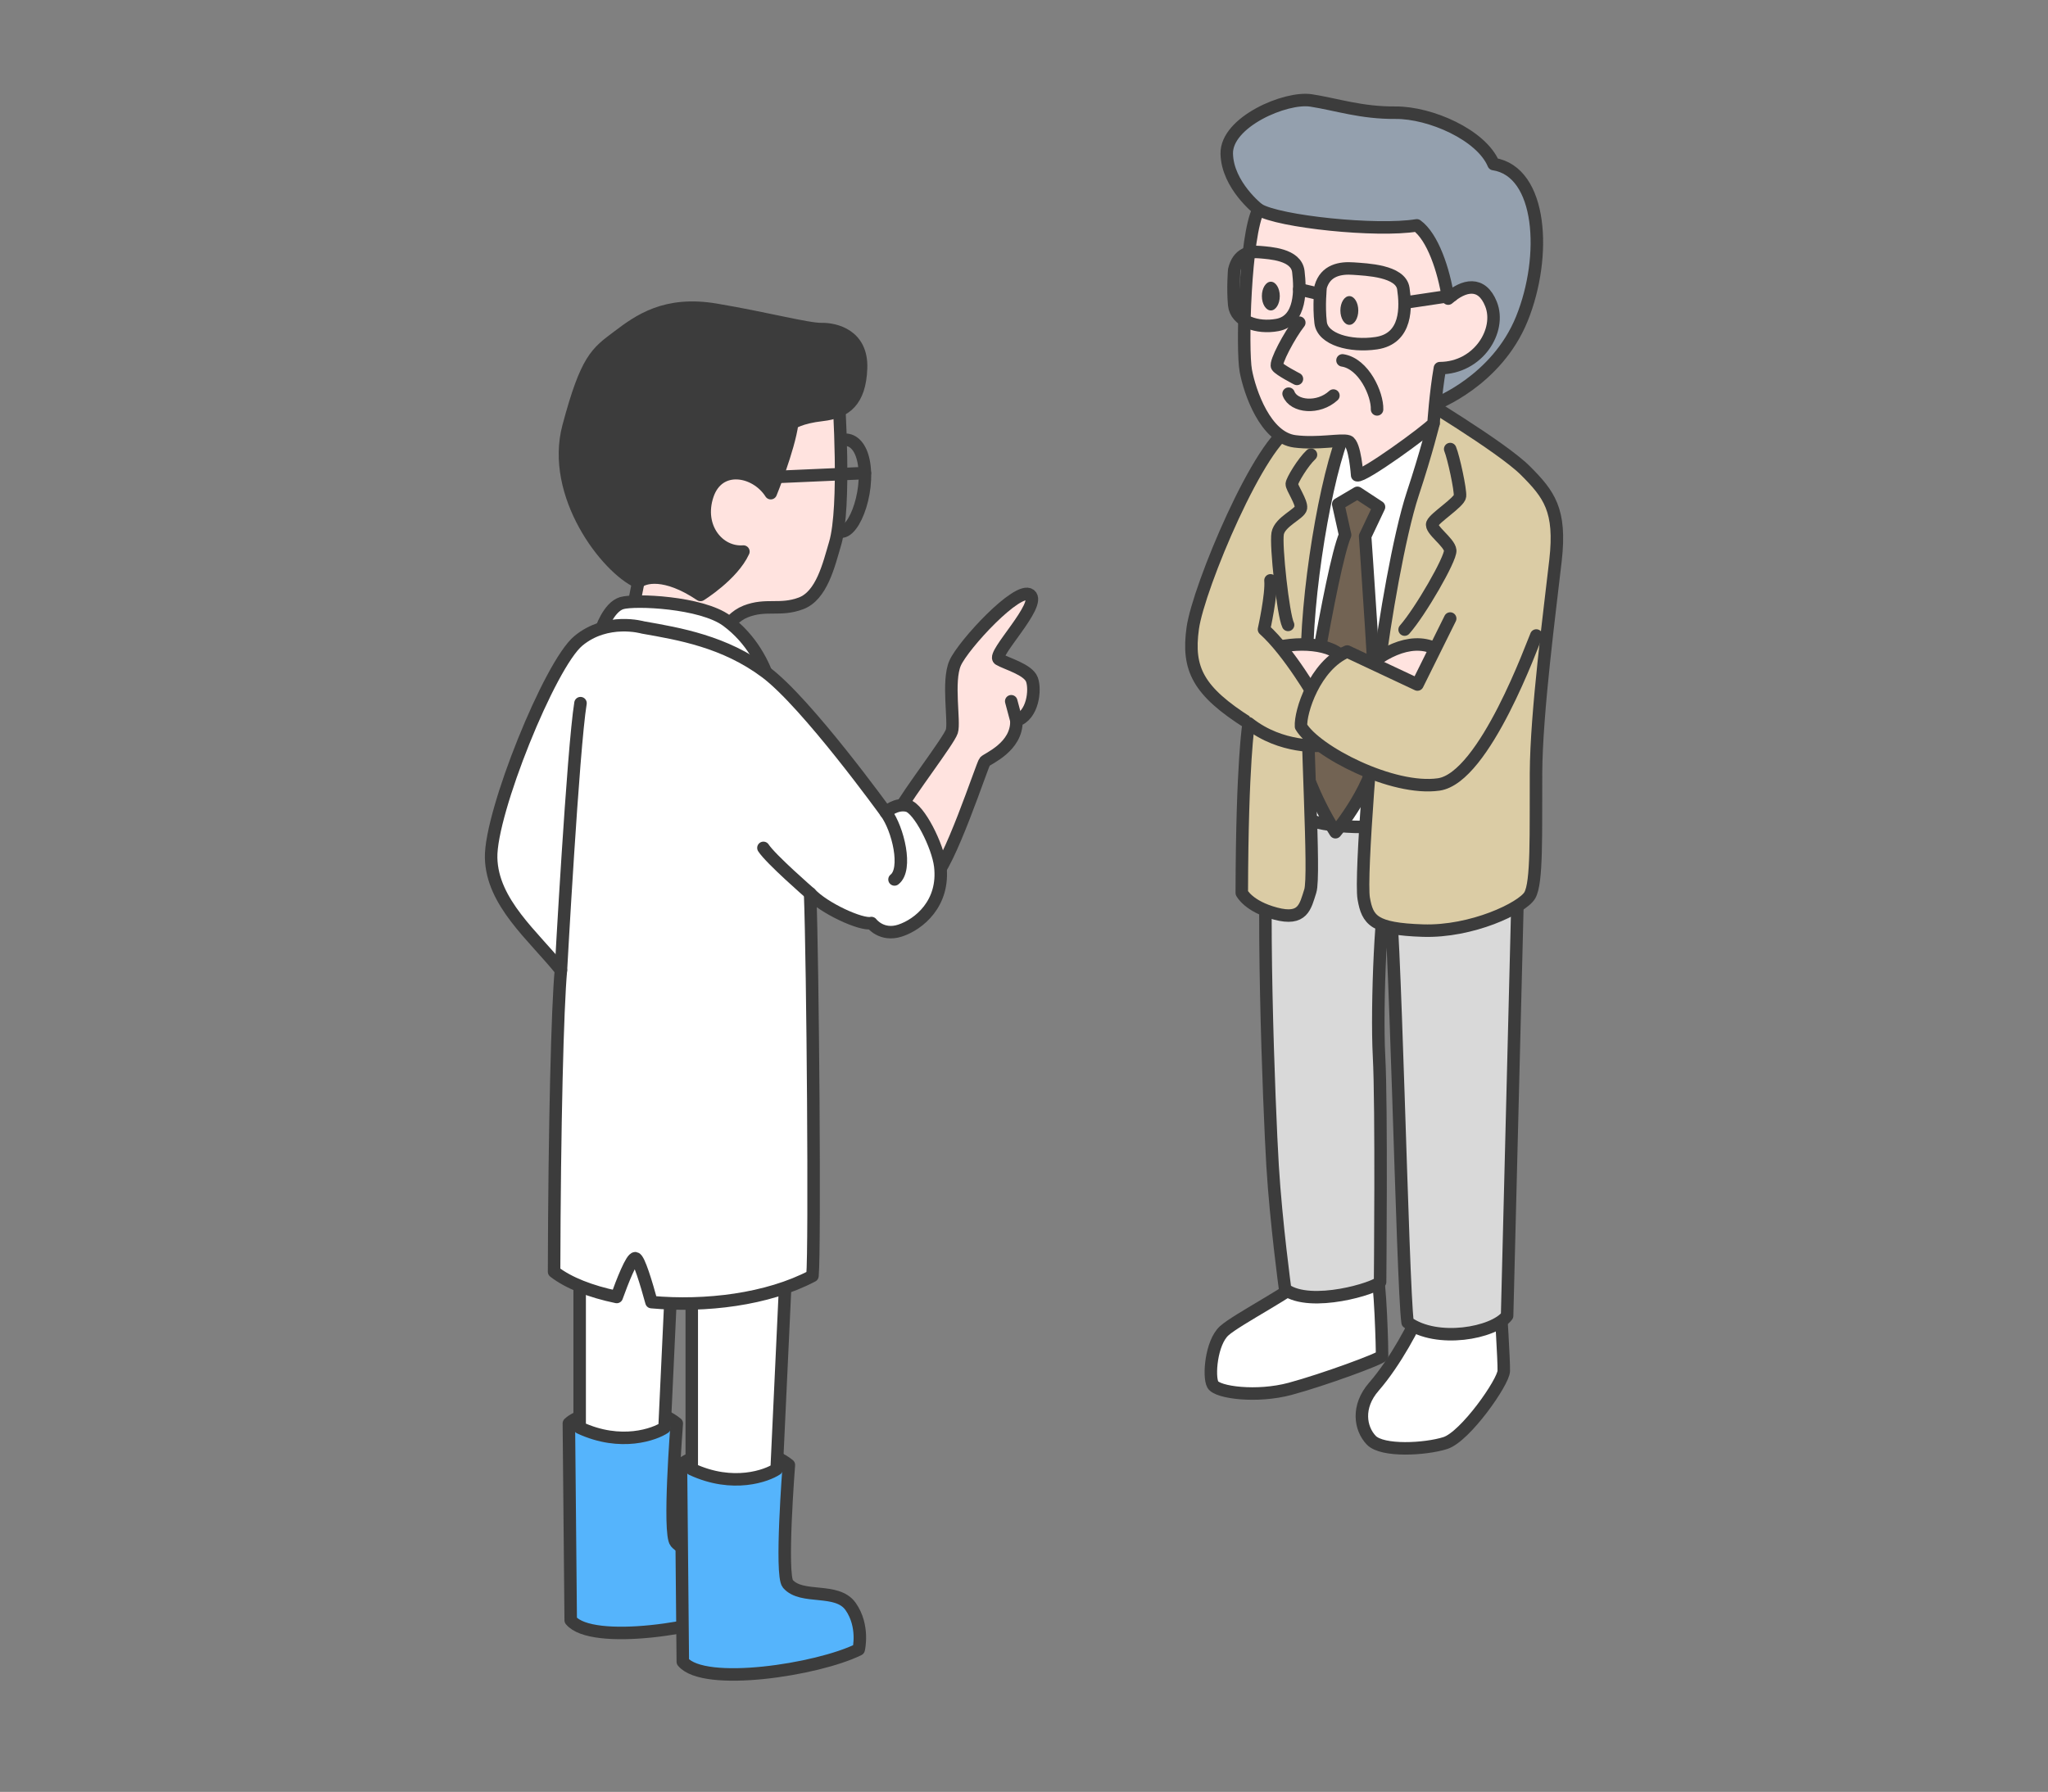 <?xml version="1.0" encoding="UTF-8"?>
<svg id="_レイヤー_1" data-name="レイヤー_1" xmlns="http://www.w3.org/2000/svg" version="1.1" viewBox="0 0 590.1 516.42">
  <rect x="0" y="0" width="590.1" height="516.42" fill="#808080" stroke="none"/>
  <!-- Generator: Adobe Illustrator 29.2.1, SVG Export Plug-In . SVG Version: 2.1.0 Build 116)  -->
  <defs>
    <style>
      .st0 {
        fill: #3c3c3c;
      }

      .st1 {
        fill: #dbcca5;
      }

      .st1, .st2, .st3, .st4, .st5, .st6, .st7, .st8, .st9, .st10, .st11, .st12 {
        stroke-linecap: round;
        stroke-linejoin: round;
      }

      .st1, .st3, .st4, .st5, .st6, .st9, .st11 {
        stroke: #3c3c3c;
        stroke-width: 3.6px;
      }

      .st2, .st7, .st8, .st10, .st12 {
        stroke: #3c3c3c;
        stroke-width: 3.6px;
      }

      .st2, .st9 {
        fill: none;
      }

      .st3 {
        fill: #d9d9d9;
      }

      .st4 {
        fill: #ffe3df;
      }

      .st5, .st7 {
        fill: #fff;
      }

      .st6 {
        fill: #94a0ae;
      }

      .st8 {
        fill: #ffe3df;
      }

      .st10 {
        fill: #3c3c3c;
      }

      .st11 {
        fill: #726353;
      }

      .st12 {
        fill: #55b4fc;
      }
    </style>
  </defs>
  <g>
    <path class="st12" d="M163.91,410.23l.53,56.72c6.09,7.34,38.75,2.36,50.68-3.53,0,0,1.63-6.72-2.31-12.36-3.94-5.63-14.07-1.9-18.1-6.56-2.19-2.54.29-34.26.29-34.26-8.77-7.2-27.15-3.94-31.09,0h0Z"/>
    <path class="st12" d="M196.21,422.19l.53,56.72c6.09,7.34,38.75,2.36,50.68-3.53,0,0,1.63-6.72-2.31-12.36-3.94-5.63-14.07-1.9-18.1-6.56-2.19-2.54.29-34.26.29-34.26-8.77-7.2-27.15-3.94-31.09,0h0Z"/>
    <path class="st7" d="M226.36,367.99l-2.58,55.43c-2.72,1.83-12.5,5.57-24.46,0v-51.63s27.04-3.8,27.04-3.8Z"/>
    <path class="st7" d="M194.06,356.03l-2.58,55.43c-2.72,1.83-12.5,5.57-24.46,0v-51.63s27.04-3.8,27.04-3.8Z"/>
    <path class="st2" d="M239.65,150.73c3.71,7.79,9.89-4.2,9.56-14.39-.33-10.19-6.34-11.61-9.56-7.35,0,0-3.71,13.95,0,21.74Z"/>
    <path class="st8" d="M241.64,114.82l-35.73-8.7-22.01,61.68-3.4,16.98,25.95,1.36s2.51-7.61,8.42-9.92,9.82-.07,15.87-2.31,8.07-11.16,9.88-17.25c3.16-10.61,1.02-41.85,1.02-41.85h0Z"/>
    <path class="st10" d="M222.08,142.13s5.16-12.64,6.18-20.11c0,0,2.11-1.7,8.7-2.45s10.8-3.87,11.14-13.45c.34-9.58-7.47-11.35-11.41-11.28s-15.89-3.12-30.43-5.57-22.15,3.12-28.26,7.74c-6.12,4.62-8.97,6.32-14.2,25.95-5.23,19.63,10.94,40.75,20.11,44.83,1.63-1.42,7.6-3.26,17.93,3.67,0,0,9.24-5.71,12.36-12.5-7.21.55-13.45-7.06-10.33-16.3,3.13-9.24,13.86-7.33,18.21-.54h0Z"/>
    <path class="st2" d="M249.21,136.34l-28.4,1.25"/>
    <path class="st7" d="M183.68,208.87c.54.18,39.4-8.11,37.95-12.59s-4.89-12-12.23-17.39c-7.33-5.39-26.48-6.18-30.25-5.07s-6.07,7.74-6.16,8.51c0,0,10.15,26.36,10.69,26.54Z"/>
    <path class="st8" d="M258.76,234.08s4.89,22.83,9.78,19.37c4.89-3.47,14.47-33.15,15.22-33.97.74-.82,9.37-4.21,9.1-11.82,4.75-1.43,5.57-8.9,4.47-11.82s-7.33-4.55-9.5-5.84c-2.17-1.3,12.43-15.83,8.97-18.55-3.46-2.71-19.29,14.41-21.6,19.67-2.31,5.27-.07,16.95-.95,19.67s-12.3,17.46-15.49,23.29h0Z"/>
    <path class="st8" d="M292.86,207.67l-1.49-5.57"/>
    <path class="st7" d="M270.92,249.58c1.29,10.8-6.18,16.84-11.55,18.61s-8.29-2.17-8.29-2.17c-2.85.68-13.65-4.21-17.66-8.56.79,20.69,1.43,102.17.68,110.25-13,6.85-30.87,8.97-46.39,7.56-1.46-5.34-3.61-12.52-4.63-12.65-1.1-.14-3.78,6.74-5.38,11.17-7.49-1.56-13.88-4.04-18.05-7.28.11-42.23.98-76.3,1.97-86.9-7.92-9.88-19.84-19.47-20.11-32.42-.27-12.95,16.88-55.65,25.14-62.5s18.61-3.85,18.61-3.85c10.46,1.84,23.52,4.03,35.39,12.91s34.58,40.34,34.58,40.34c0,0,2.92-2.71,6.25-1.89,3.33.81,8.75,11.58,9.44,17.39h0Z"/>
    <path class="st2" d="M255.23,234.09c3.56,4.82,6.31,16.45,2.51,19.37"/>
    <path class="st2" d="M233.42,257.47s-11.34-9.85-13.45-13.11"/>
    <path class="st2" d="M161.62,279.62s3.48-63.64,5.64-76.97"/>
  </g>
  <g>
    <g>
      <path class="st5" d="M375.41,368.47c-1.63,2.85-18.95,11.68-22.69,15.08-3.74,3.4-4.55,13.18-3.26,15.49,1.29,2.31,12.7,3.8,22.28,1.22,9.58-2.58,26.43-8.76,26.49-9.51s-.48-23.03-1.77-24.86c-1.29-1.83-21.06,2.58-21.06,2.58Z"/>
      <path class="st5" d="M409.65,376.89c-1.83,4.69-7.57,15.62-13.79,22.76-5.03,5.77-3.94,12.09-.75,15.42,3.19,3.33,15.56,2.65,21.33.82,5.77-1.83,16.78-17.59,16.85-20.79.07-3.19-.95-18.88-.95-18.88l-22.69.68Z"/>
      <path class="st3" d="M365.77,236.41c-2.63,17.3-.09,83.24.91,99.63,1,16.39,3.62,35.6,3.62,35.6,7.43,5.34,26.27-.45,27.35-2.17,0,0,.48-50.54-.3-65.03-.78-14.49.67-48.19,2.57-48.19s4.17,114.8,5.66,124.86c8.42,6.11,24.86,3.12,28.67-1.9l3.94-157.06-70.1-3.04-2.31,17.3Z"/>
    </g>
    <path class="st5" d="M380.47,123.92l32.58-1.9,21.19,40.49s-2.45,65.58-1.99,65.49c-14.22,10.14-51.34,15.35-64.21,3.58-12.87-11.77,12.43-107.65,12.43-107.65Z"/>
    <path class="st11" d="M385.59,145.3l5.53-3.27,6.22,4.08-4,8.44s3.4,48.26,3.45,59.58c.04,11.32-12,25.72-12,25.72-6.61-10.33-9.82-21.19-9.82-21.19,0,0,8.46-54.66,12.6-64.49l-1.98-8.87Z"/>
    <path class="st1" d="M388.73,121.88c-5.5,9.44-11.89,44.43-12.16,67.52-.27,23.1,2.42,62.86.97,67.39-1.45,4.53-2.08,8.6-9.96,6.52-7.88-2.08-9.78-5.98-9.78-5.98.09-37.86,1.99-48.92,1.99-48.92-14.58-9.23-17.75-15.57-16.12-27.35,1.63-11.77,19.65-54.8,28.8-57.97,9.15-3.17,16.26-1.22,16.26-1.22Z"/>
    <path class="st1" d="M407.07,113.46s25.54,15.26,32.43,22.15c6.88,6.88,10.33,11.41,8.7,25.86-1.63,14.45-5.53,43.79-5.62,61.27-.09,17.48.36,31.7-1.81,35.32-2.17,3.62-16.67,10.6-30.8,10.14s-15.94-2.99-17.03-9.24c-1.09-6.25,2.81-53.61,4.35-66.38,1.54-12.78,5.8-38.23,9.78-50.28,3.99-12.05,5.98-20.29,5.98-20.29l-5.98-8.56Z"/>
    <path class="st4" d="M393.35,192.58c7-6.03,15.96-9.7,22.82-3.99,6.86,5.71-3.53,19.83-3.53,19.83l-19.29-15.84Z"/>
    <path class="st4" d="M365.31,187.32c8.08-2.79,19.2-1.92,21.92,2.76s-11.89,15.44-11.89,15.44l-10.03-18.2Z"/>
    <path class="st1" d="M366.07,167.26c.37,4.01-1.87,14.13-1.87,14.13,7.27,6.52,14.94,19.95,14.94,19.95l1.32,13.57s-11.24.98-20.68-6.48"/>
    <path class="st1" d="M417.85,178.26l-9.43,19.02-20.24-9.51c-9.37,4.01-13.59,17.46-13.31,21.6,4.28,7.2,26.36,18.61,39.67,16.71,13.31-1.9,27.24-41.1,28.12-42.93"/>
    <path class="st9" d="M377.74,131.05c-2.33,2.17-5.46,7.4-5.53,8.42-.07,1.02,2.9,5.23,2.64,6.93-.26,1.7-6.1,3.94-6.71,7.34s1.58,23.5,3,26.36"/>
    <path class="st9" d="M417.85,129.42c.97,2.31,3.03,11.82,2.82,13.59-.22,1.77-7.28,6.16-7.96,7.9-.68,1.74,4.93,5.34,5.15,7.72.22,2.38-8.63,17.73-13.14,22.82"/>
    <g>
      <path class="st6" d="M430.35,47.29c-3.51-8.42-18.25-14.88-28.24-14.81-9.99.07-16.91-2.38-24.32-3.53s-24.52,6.25-24.32,15.35c.2,9.1,9.17,16.06,9.17,16.06l23.71,26.05,27.17,30.05s17.73-6.62,25-24.62c7.27-18,5.84-42.39-8.17-44.56Z"/>
      <path class="st4" d="M429.62,87.64c-2.66-6.69-7.83-5.56-12.35-1.58-1.25-8.22-4.46-17.8-9.05-21.11-11.48,1.9-39.78-1.04-45.58-4.59-3.93,7.37-4.84,40.34-3.68,46.5,1.15,6.16,5.65,19.26,14.14,20.34,6.64.85,13.39-.69,15.36-.01,1.97.68,2.58,9.77,2.58,9.77,1.63.68,20.11-12.77,22.01-14.94,0,0,.58-8.78,1.83-15.92,11.11-.05,17.75-10.9,14.74-18.45Z"/>
      <path class="st9" d="M355.62,77.82c1.09-4.76,4.44-5.44,7.34-5.16,2.9.27,10.55.59,11.14,5.62.59,5.03.91,14.08-6.05,15.38-5.8,1.08-11.98-1.07-12.43-5.78s0-10.05,0-10.05Z"/>
      <path class="st9" d="M380.52,82.7c1.4-4.87,5.72-5.57,9.46-5.29,3.74.28,13.61.6,14.37,5.75s1.17,14.42-7.8,15.75c-7.48,1.1-15.45-1.09-16.03-5.92-.58-4.82,0-10.3,0-10.3Z"/>
      <line class="st9" x1="374.37" y1="83.37" x2="380.36" y2="84.78"/>
      <line class="st9" x1="404.71" y1="87.23" x2="418.31" y2="85.2"/>
      <path class="st9" d="M374.37,92.99c-2.76,3.49-7.07,11.55-6.39,12.59.68,1.04,5.71,3.62,5.71,3.62"/>
      <path class="st9" d="M371.29,113.46c1.45,3.85,8.6,4.53,12.91.54"/>
      <path class="st9" d="M386.82,103.86c6.16.95,10.1,9.78,9.96,14.13"/>
      <ellipse class="st0" cx="366.17" cy="85.33" rx="2.58" ry="4.14"/>
      <ellipse class="st0" cx="388.79" cy="89.48" rx="2.58" ry="4.14"/>
    </g>
  </g>
</svg>
